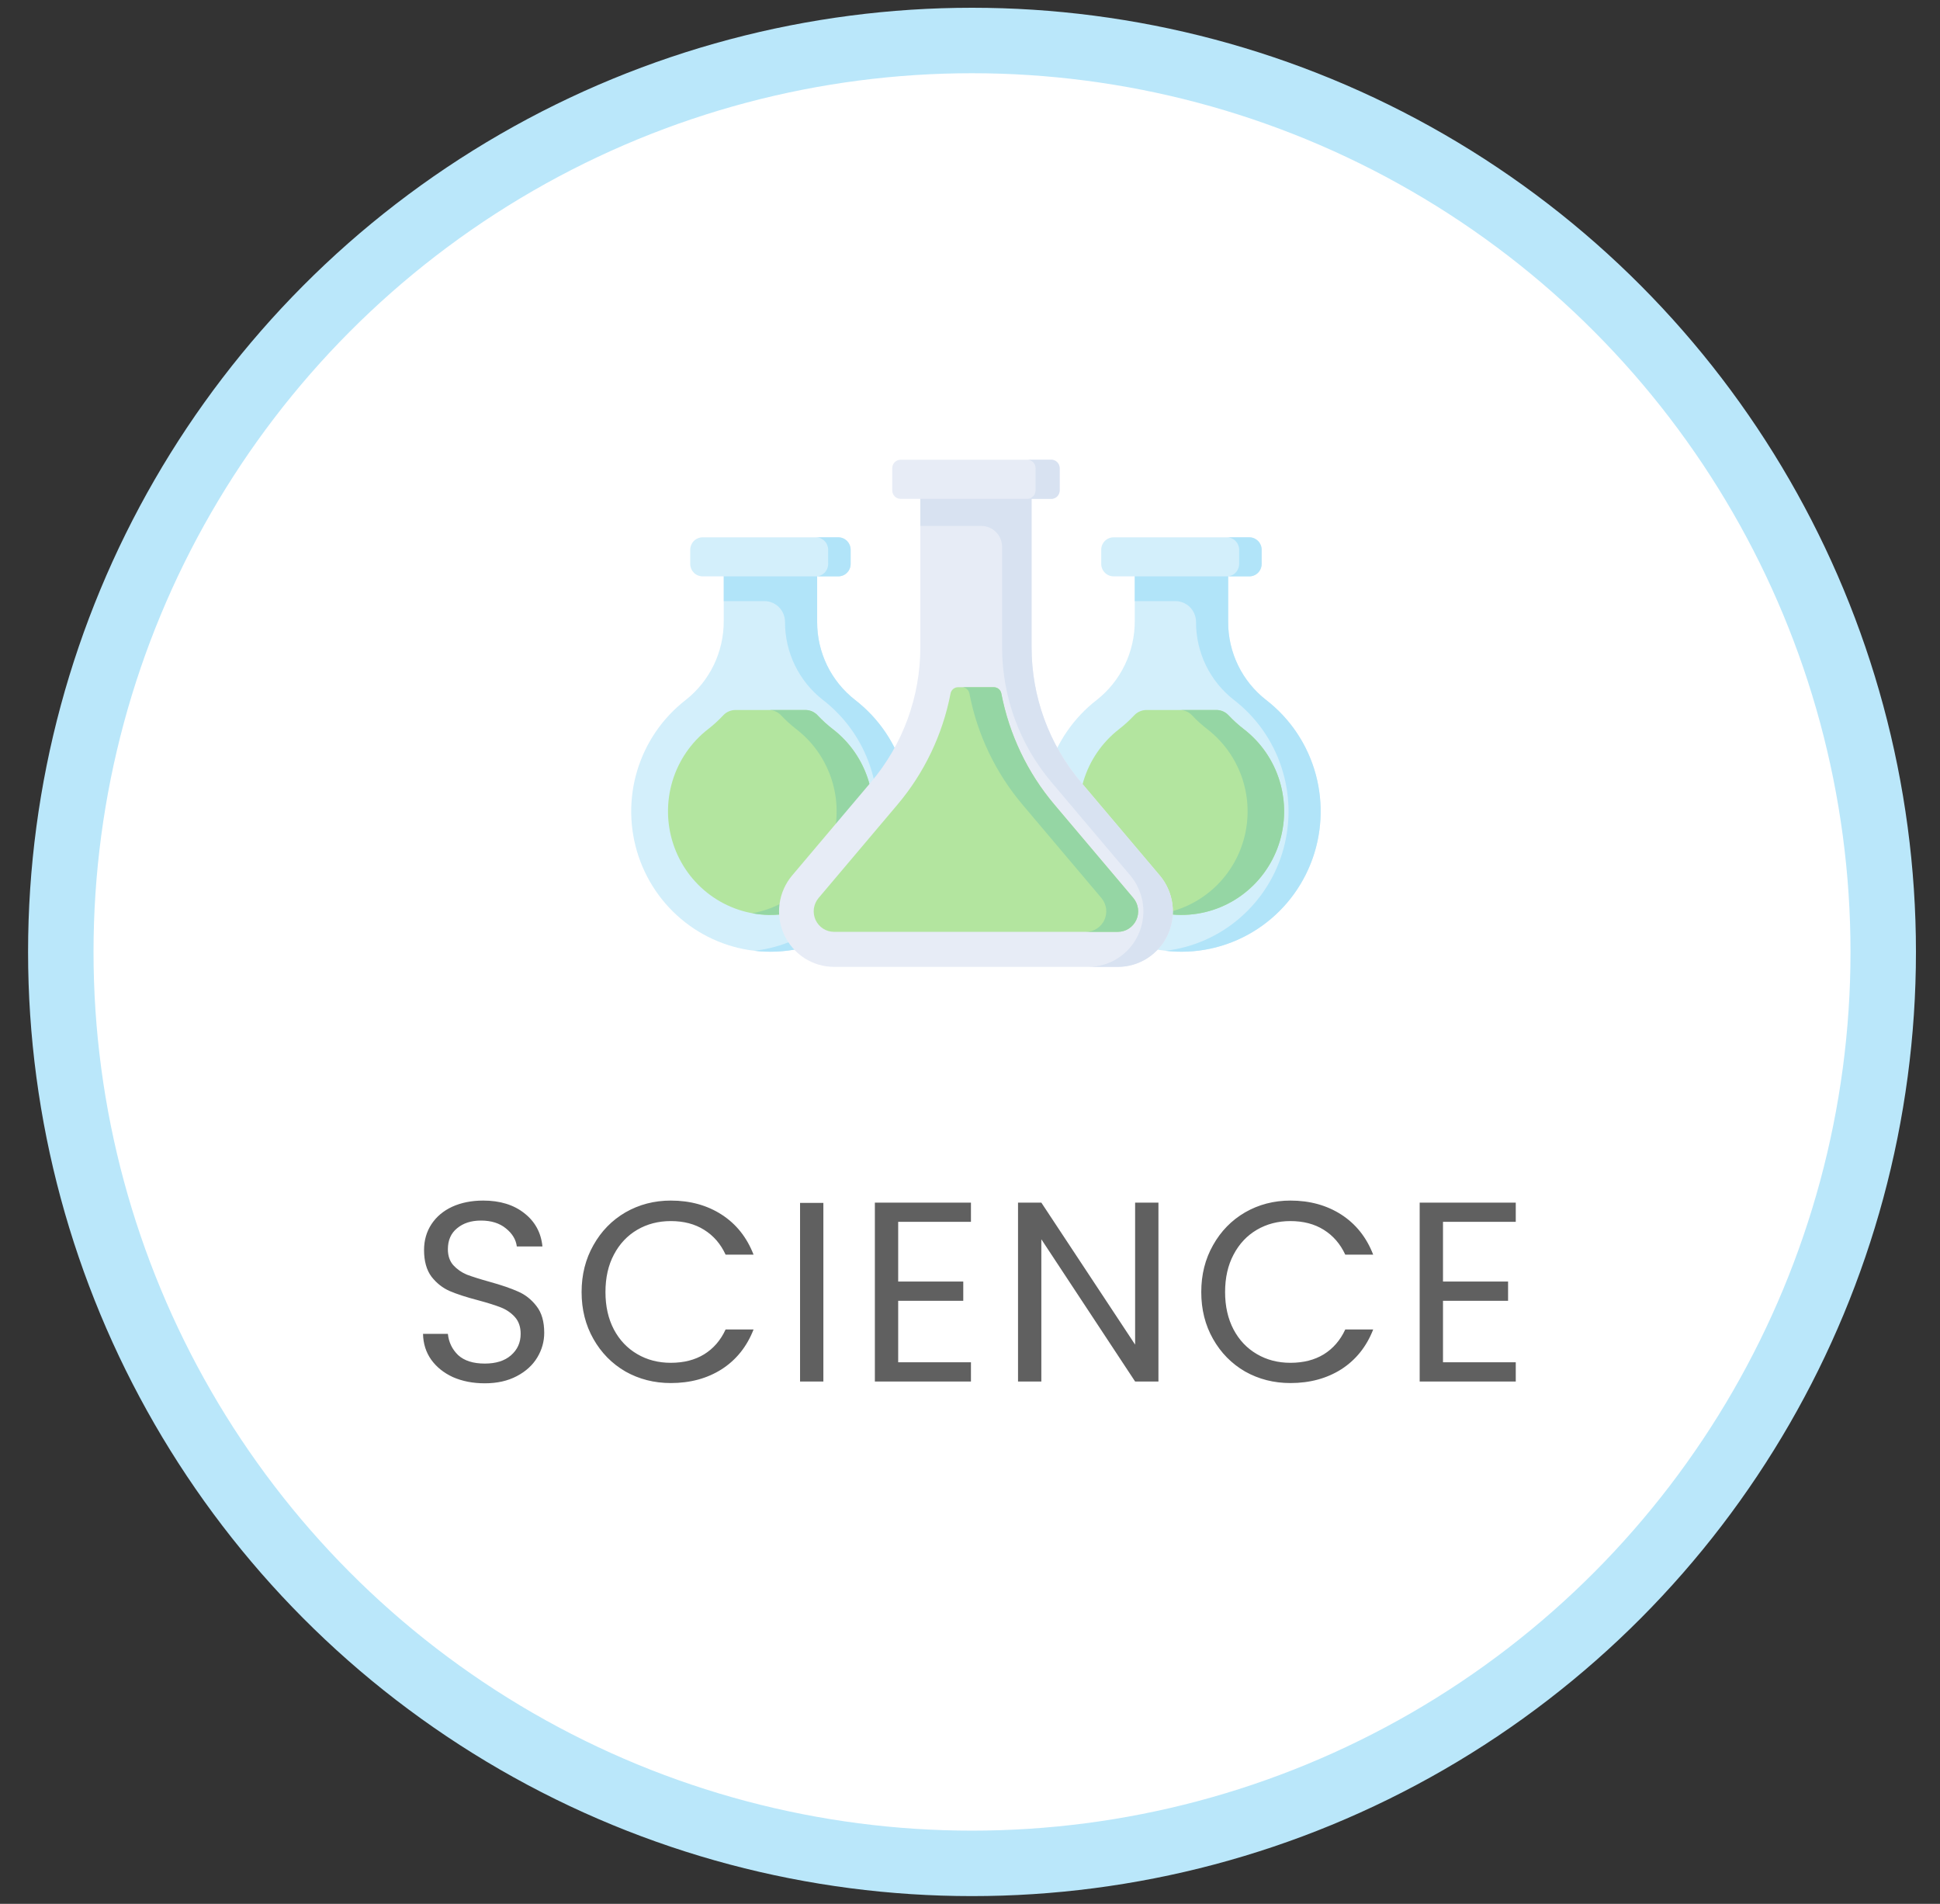 <svg width="53" height="52" viewBox="0 0 53 52" fill="none" xmlns="http://www.w3.org/2000/svg">
<rect x="0" y="0" width="53" height="52" fill="#333333" stroke="none"/>
<circle cx="26.555" cy="26" r="24.894" fill="white" stroke="#BAE7FA" stroke-width="1.788"/>
<path d="M33.552 16.986V15.358H31.001V16.957C31.003 17.374 30.91 17.785 30.73 18.16C30.55 18.535 30.287 18.863 29.961 19.119C29.33 19.607 28.867 20.282 28.637 21.049C28.406 21.816 28.42 22.636 28.676 23.395C28.931 24.153 29.417 24.812 30.063 25.278C30.71 25.744 31.485 25.995 32.28 25.994C33.075 25.993 33.849 25.741 34.495 25.274C35.141 24.807 35.625 24.147 35.88 23.388C36.134 22.629 36.146 21.809 35.914 21.043C35.683 20.276 35.218 19.602 34.587 19.116C34.264 18.864 34.003 18.542 33.823 18.172C33.644 17.803 33.551 17.397 33.552 16.986Z" fill="#D3EFFB"/>
<path d="M34.587 19.116C34.264 18.864 34.003 18.542 33.824 18.173C33.644 17.803 33.551 17.398 33.553 16.986V15.358H31.001V16.418H32.11C32.184 16.418 32.258 16.433 32.326 16.461C32.395 16.49 32.457 16.532 32.509 16.584C32.562 16.637 32.603 16.7 32.632 16.769C32.66 16.838 32.675 16.912 32.675 16.986C32.673 17.398 32.766 17.803 32.945 18.173C33.125 18.542 33.386 18.865 33.709 19.116C34.311 19.58 34.762 20.214 35.003 20.938C35.245 21.662 35.267 22.442 35.066 23.178C34.865 23.914 34.45 24.573 33.875 25.07C33.3 25.568 32.591 25.881 31.839 25.969C32.666 26.066 33.502 25.886 34.218 25.458C34.934 25.029 35.491 24.376 35.803 23.598C36.115 22.82 36.165 21.959 35.946 21.15C35.726 20.34 35.249 19.626 34.587 19.116V19.116Z" fill="#B1E4F9"/>
<path d="M34.131 15.742H30.422C30.378 15.742 30.334 15.733 30.294 15.716C30.253 15.699 30.215 15.674 30.184 15.642C30.153 15.611 30.128 15.573 30.111 15.532C30.094 15.491 30.085 15.447 30.085 15.402V15.015C30.085 14.925 30.121 14.839 30.184 14.775C30.247 14.712 30.333 14.676 30.422 14.676H34.131C34.22 14.676 34.306 14.712 34.369 14.775C34.432 14.839 34.468 14.925 34.468 15.015V15.403C34.468 15.493 34.432 15.579 34.369 15.643C34.306 15.706 34.22 15.742 34.131 15.742Z" fill="#D3EFFB"/>
<path d="M34.13 14.676H33.516C33.56 14.676 33.604 14.685 33.645 14.702C33.686 14.719 33.723 14.744 33.754 14.775C33.785 14.807 33.81 14.844 33.827 14.886C33.844 14.927 33.853 14.971 33.853 15.015V15.403C33.853 15.447 33.844 15.491 33.827 15.533C33.81 15.574 33.786 15.611 33.754 15.643C33.723 15.675 33.686 15.7 33.645 15.716C33.604 15.734 33.56 15.742 33.516 15.742H34.13C34.22 15.742 34.306 15.707 34.369 15.643C34.432 15.579 34.467 15.493 34.467 15.403V15.016C34.468 14.971 34.459 14.927 34.442 14.886C34.425 14.845 34.4 14.807 34.369 14.775C34.337 14.744 34.3 14.719 34.259 14.702C34.218 14.685 34.175 14.676 34.13 14.676Z" fill="#B1E4F9"/>
<path d="M33.98 19.915C33.831 19.8 33.691 19.673 33.562 19.535C33.518 19.489 33.466 19.453 33.408 19.428C33.351 19.404 33.288 19.391 33.226 19.392H31.325C31.262 19.391 31.199 19.404 31.142 19.429C31.084 19.453 31.031 19.49 30.988 19.536C30.858 19.674 30.719 19.802 30.569 19.918C30.109 20.276 29.77 20.77 29.6 21.331C29.43 21.892 29.437 22.492 29.62 23.049C29.803 23.606 30.153 24.092 30.622 24.439C31.09 24.787 31.654 24.979 32.236 24.989H32.277C32.864 24.989 33.435 24.804 33.912 24.459C34.389 24.114 34.746 23.628 34.934 23.068C35.122 22.508 35.131 21.902 34.96 21.337C34.789 20.771 34.447 20.274 33.981 19.915L33.98 19.915Z" fill="#B3E59F"/>
<path d="M33.98 19.915C33.831 19.8 33.691 19.673 33.561 19.535C33.518 19.489 33.466 19.453 33.408 19.428C33.35 19.404 33.288 19.391 33.225 19.392H32.227C32.29 19.391 32.352 19.404 32.41 19.428C32.468 19.453 32.52 19.489 32.564 19.535C32.693 19.673 32.833 19.8 32.982 19.915C33.414 20.248 33.741 20.7 33.923 21.217C34.105 21.733 34.133 22.292 34.006 22.825C33.878 23.358 33.6 23.842 33.205 24.218C32.809 24.594 32.314 24.847 31.779 24.944C31.929 24.972 32.082 24.987 32.236 24.989H32.276C32.863 24.989 33.435 24.804 33.911 24.459C34.388 24.115 34.745 23.628 34.934 23.068C35.121 22.508 35.131 21.902 34.96 21.337C34.789 20.771 34.446 20.274 33.98 19.915V19.915Z" fill="#95D6A4"/>
<path d="M22.324 16.986V15.358H19.772V16.957C19.774 17.374 19.682 17.785 19.502 18.16C19.321 18.535 19.058 18.863 18.732 19.119C18.102 19.607 17.639 20.282 17.408 21.049C17.177 21.816 17.191 22.636 17.447 23.395C17.703 24.153 18.188 24.812 18.835 25.278C19.481 25.744 20.256 25.995 21.051 25.994C21.846 25.993 22.621 25.742 23.267 25.274C23.912 24.807 24.396 24.147 24.651 23.388C24.906 22.63 24.918 21.809 24.686 21.043C24.454 20.276 23.99 19.602 23.359 19.116C23.036 18.864 22.774 18.542 22.595 18.173C22.415 17.803 22.323 17.398 22.324 16.986Z" fill="#D3EFFB"/>
<path d="M23.359 19.116C23.036 18.864 22.775 18.542 22.595 18.173C22.416 17.803 22.323 17.398 22.324 16.986V15.358H19.773V16.418H20.882C20.956 16.418 21.03 16.433 21.098 16.461C21.166 16.49 21.229 16.532 21.281 16.584C21.334 16.637 21.375 16.7 21.403 16.769C21.432 16.838 21.446 16.912 21.446 16.986C21.445 17.398 21.538 17.803 21.717 18.173C21.897 18.542 22.158 18.865 22.481 19.116C23.083 19.58 23.533 20.214 23.775 20.938C24.017 21.662 24.038 22.442 23.837 23.178C23.637 23.914 23.222 24.573 22.647 25.07C22.072 25.568 21.363 25.881 20.61 25.969C21.438 26.066 22.273 25.886 22.989 25.458C23.706 25.029 24.262 24.376 24.575 23.598C24.887 22.82 24.937 21.959 24.717 21.15C24.498 20.34 24.02 19.626 23.359 19.116V19.116Z" fill="#B1E4F9"/>
<path d="M22.902 15.742H19.194C19.15 15.742 19.106 15.733 19.065 15.716C19.024 15.699 18.987 15.674 18.956 15.643C18.925 15.611 18.9 15.574 18.883 15.533C18.866 15.491 18.857 15.447 18.857 15.402V15.016C18.857 14.971 18.866 14.927 18.883 14.886C18.9 14.845 18.924 14.807 18.956 14.775C18.987 14.744 19.024 14.719 19.065 14.702C19.106 14.685 19.15 14.676 19.194 14.676H22.902C22.947 14.676 22.991 14.685 23.032 14.702C23.072 14.719 23.11 14.744 23.141 14.775C23.172 14.807 23.197 14.845 23.214 14.886C23.231 14.927 23.239 14.971 23.239 15.016V15.403C23.239 15.493 23.204 15.579 23.14 15.643C23.077 15.707 22.992 15.742 22.902 15.742Z" fill="#D3EFFB"/>
<path d="M22.902 14.676H22.288C22.332 14.676 22.376 14.685 22.417 14.702C22.457 14.719 22.495 14.744 22.526 14.775C22.557 14.807 22.582 14.844 22.599 14.886C22.616 14.927 22.625 14.971 22.625 15.015V15.403C22.625 15.493 22.589 15.579 22.526 15.643C22.463 15.707 22.377 15.742 22.288 15.742H22.902C22.991 15.742 23.077 15.707 23.14 15.643C23.204 15.579 23.239 15.493 23.239 15.403V15.016C23.239 14.971 23.23 14.927 23.214 14.886C23.197 14.845 23.172 14.807 23.141 14.775C23.109 14.744 23.072 14.719 23.031 14.702C22.99 14.685 22.946 14.676 22.902 14.676Z" fill="#B1E4F9"/>
<path d="M22.752 19.915C22.603 19.8 22.463 19.673 22.334 19.535C22.29 19.489 22.238 19.453 22.18 19.428C22.122 19.404 22.06 19.391 21.997 19.392H20.097C20.034 19.391 19.971 19.404 19.913 19.429C19.855 19.453 19.803 19.49 19.76 19.536C19.631 19.674 19.491 19.802 19.341 19.918C18.881 20.276 18.542 20.77 18.372 21.331C18.202 21.892 18.209 22.492 18.392 23.049C18.575 23.606 18.925 24.092 19.393 24.439C19.862 24.787 20.427 24.979 21.008 24.989H21.049C21.636 24.989 22.207 24.804 22.684 24.459C23.161 24.114 23.518 23.628 23.706 23.068C23.894 22.508 23.903 21.902 23.732 21.337C23.561 20.771 23.219 20.274 22.753 19.915L22.752 19.915Z" fill="#B3E59F"/>
<path d="M22.752 19.915C22.603 19.8 22.463 19.673 22.334 19.535C22.29 19.489 22.238 19.453 22.18 19.428C22.122 19.404 22.06 19.391 21.997 19.392H21C21.062 19.391 21.125 19.404 21.182 19.428C21.24 19.453 21.292 19.489 21.336 19.535C21.465 19.673 21.605 19.8 21.754 19.915C22.186 20.248 22.513 20.7 22.695 21.217C22.877 21.733 22.906 22.292 22.778 22.825C22.651 23.358 22.372 23.842 21.977 24.218C21.581 24.594 21.086 24.847 20.551 24.944C20.702 24.972 20.855 24.987 21.008 24.989H21.049C21.635 24.989 22.206 24.803 22.683 24.458C23.159 24.114 23.516 23.627 23.704 23.067C23.892 22.508 23.901 21.902 23.731 21.337C23.56 20.772 23.218 20.274 22.752 19.915V19.915Z" fill="#95D6A4"/>
<path d="M31.683 23.91L29.526 21.358C28.659 20.332 28.182 19.028 28.182 17.68V13.243H25.143V17.68C25.143 19.028 24.666 20.332 23.799 21.358L21.642 23.91C21.456 24.13 21.336 24.4 21.297 24.686C21.258 24.973 21.301 25.265 21.422 25.528C21.542 25.79 21.735 26.013 21.976 26.169C22.218 26.325 22.499 26.408 22.786 26.408H30.539C30.826 26.408 31.107 26.325 31.349 26.169C31.59 26.013 31.783 25.791 31.903 25.528C32.024 25.265 32.067 24.973 32.028 24.686C31.989 24.4 31.869 24.13 31.683 23.91Z" fill="#E7ECF6"/>
<path d="M31.683 23.91L29.526 21.358C28.658 20.332 28.182 19.028 28.182 17.68V13.243H25.142V14.365H26.808C26.959 14.365 27.104 14.425 27.211 14.533C27.317 14.64 27.377 14.786 27.377 14.938V17.68C27.377 19.028 27.854 20.332 28.721 21.358L30.878 23.91C31.064 24.13 31.184 24.4 31.223 24.686C31.262 24.973 31.218 25.265 31.098 25.528C30.978 25.791 30.785 26.013 30.544 26.169C30.302 26.325 30.021 26.408 29.734 26.408H30.538C30.826 26.408 31.107 26.325 31.349 26.169C31.59 26.013 31.783 25.791 31.903 25.528C32.023 25.265 32.067 24.973 32.028 24.686C31.989 24.4 31.869 24.13 31.683 23.91Z" fill="#D8E2F1"/>
<path d="M28.721 13.625H24.604C24.543 13.625 24.485 13.601 24.442 13.557C24.4 13.514 24.376 13.456 24.376 13.395V12.786C24.376 12.725 24.4 12.667 24.442 12.624C24.485 12.581 24.543 12.557 24.604 12.557H28.721C28.782 12.557 28.84 12.581 28.883 12.624C28.925 12.667 28.949 12.725 28.949 12.786V13.395C28.949 13.425 28.943 13.455 28.932 13.483C28.921 13.511 28.904 13.536 28.883 13.557C28.861 13.579 28.836 13.596 28.809 13.607C28.781 13.619 28.751 13.625 28.721 13.625Z" fill="#E7ECF6"/>
<path d="M28.721 12.557H28.063C28.123 12.557 28.181 12.581 28.224 12.624C28.267 12.667 28.291 12.725 28.291 12.786V13.395C28.291 13.456 28.267 13.514 28.224 13.557C28.181 13.6 28.123 13.625 28.063 13.625H28.721C28.751 13.625 28.78 13.619 28.808 13.607C28.836 13.596 28.861 13.579 28.882 13.557C28.903 13.536 28.92 13.511 28.931 13.483C28.943 13.455 28.949 13.425 28.949 13.395V12.786C28.949 12.756 28.943 12.726 28.931 12.698C28.92 12.671 28.903 12.645 28.882 12.624C28.861 12.603 28.836 12.586 28.808 12.574C28.78 12.563 28.751 12.557 28.721 12.557Z" fill="#D8E2F1"/>
<path d="M30.962 24.527L28.805 21.975C28.07 21.106 27.571 20.06 27.356 18.94C27.346 18.892 27.321 18.849 27.284 18.818C27.247 18.787 27.2 18.77 27.152 18.77H26.173C26.125 18.77 26.078 18.787 26.041 18.818C26.004 18.849 25.978 18.892 25.969 18.94C25.753 20.06 25.254 21.106 24.52 21.975L22.363 24.527C22.294 24.609 22.25 24.709 22.235 24.814C22.221 24.921 22.237 25.029 22.281 25.126C22.326 25.223 22.397 25.305 22.486 25.363C22.576 25.421 22.68 25.451 22.786 25.451H30.538C30.645 25.451 30.749 25.421 30.838 25.363C30.928 25.305 30.999 25.223 31.043 25.126C31.088 25.029 31.104 24.921 31.089 24.814C31.075 24.709 31.031 24.609 30.962 24.527H30.962Z" fill="#B3E59F"/>
<path d="M30.962 24.527L28.804 21.975C28.07 21.106 27.571 20.06 27.355 18.94C27.346 18.892 27.321 18.849 27.283 18.818C27.246 18.787 27.2 18.77 27.151 18.77H26.28C26.328 18.77 26.375 18.787 26.412 18.818C26.449 18.849 26.474 18.892 26.484 18.94C26.699 20.06 27.198 21.106 27.933 21.975L30.09 24.527C30.159 24.609 30.203 24.709 30.218 24.814C30.232 24.921 30.216 25.029 30.172 25.126C30.127 25.223 30.056 25.305 29.966 25.363C29.877 25.421 29.773 25.451 29.667 25.451H30.538C30.645 25.451 30.749 25.421 30.838 25.363C30.927 25.305 30.999 25.223 31.043 25.126C31.088 25.029 31.104 24.921 31.089 24.814C31.075 24.709 31.03 24.609 30.962 24.527H30.962Z" fill="#95D6A4"/>
<path d="M13.244 37.782C12.922 37.782 12.633 37.726 12.376 37.614C12.124 37.498 11.926 37.339 11.781 37.138C11.636 36.933 11.562 36.697 11.557 36.431H12.236C12.259 36.66 12.353 36.854 12.516 37.012C12.684 37.166 12.927 37.243 13.244 37.243C13.547 37.243 13.786 37.169 13.958 37.019C14.136 36.865 14.224 36.669 14.224 36.431C14.224 36.245 14.173 36.093 14.07 35.976C13.967 35.86 13.839 35.771 13.685 35.71C13.531 35.65 13.323 35.584 13.062 35.514C12.74 35.43 12.481 35.346 12.285 35.262C12.094 35.178 11.928 35.048 11.788 34.87C11.653 34.688 11.585 34.446 11.585 34.142C11.585 33.876 11.653 33.641 11.788 33.435C11.924 33.23 12.113 33.071 12.355 32.959C12.602 32.847 12.885 32.791 13.202 32.791C13.659 32.791 14.033 32.906 14.322 33.134C14.616 33.363 14.782 33.666 14.819 34.044H14.119C14.096 33.858 13.998 33.694 13.825 33.554C13.652 33.41 13.424 33.337 13.139 33.337C12.873 33.337 12.656 33.407 12.488 33.547C12.32 33.683 12.236 33.874 12.236 34.121C12.236 34.299 12.285 34.443 12.383 34.555C12.486 34.667 12.61 34.754 12.754 34.814C12.903 34.87 13.111 34.936 13.377 35.01C13.699 35.099 13.958 35.188 14.154 35.276C14.35 35.36 14.518 35.493 14.658 35.675C14.798 35.853 14.868 36.095 14.868 36.403C14.868 36.641 14.805 36.865 14.679 37.075C14.553 37.285 14.367 37.456 14.119 37.586C13.872 37.717 13.58 37.782 13.244 37.782ZM15.889 35.29C15.889 34.814 15.997 34.387 16.212 34.009C16.426 33.627 16.718 33.328 17.087 33.113C17.46 32.899 17.873 32.791 18.326 32.791C18.858 32.791 19.322 32.92 19.718 33.176C20.115 33.433 20.404 33.797 20.587 34.268H19.823C19.688 33.974 19.492 33.748 19.235 33.589C18.983 33.431 18.68 33.351 18.326 33.351C17.985 33.351 17.679 33.431 17.409 33.589C17.138 33.748 16.925 33.974 16.771 34.268C16.617 34.558 16.541 34.898 16.541 35.29C16.541 35.678 16.617 36.018 16.771 36.312C16.925 36.602 17.138 36.826 17.409 36.984C17.679 37.143 17.985 37.222 18.326 37.222C18.68 37.222 18.983 37.145 19.235 36.991C19.492 36.833 19.688 36.606 19.823 36.312H20.587C20.404 36.779 20.115 37.141 19.718 37.397C19.322 37.649 18.858 37.775 18.326 37.775C17.873 37.775 17.46 37.67 17.087 37.46C16.718 37.246 16.426 36.949 16.212 36.571C15.997 36.193 15.889 35.766 15.889 35.29ZM22.494 32.854V37.733H21.857V32.854H22.494ZM24.538 33.372V35.003H26.316V35.528H24.538V37.208H26.526V37.733H23.901V32.847H26.526V33.372H24.538ZM31.648 37.733H31.011L28.449 33.848V37.733H27.812V32.847H28.449L31.011 36.725V32.847H31.648V37.733ZM32.818 35.29C32.818 34.814 32.925 34.387 33.14 34.009C33.354 33.627 33.646 33.328 34.015 33.113C34.388 32.899 34.801 32.791 35.254 32.791C35.786 32.791 36.25 32.92 36.647 33.176C37.043 33.433 37.333 33.797 37.515 34.268H36.752C36.616 33.974 36.42 33.748 36.164 33.589C35.912 33.431 35.608 33.351 35.254 33.351C34.913 33.351 34.607 33.431 34.337 33.589C34.066 33.748 33.854 33.974 33.7 34.268C33.546 34.558 33.469 34.898 33.469 35.29C33.469 35.678 33.546 36.018 33.7 36.312C33.854 36.602 34.066 36.826 34.337 36.984C34.607 37.143 34.913 37.222 35.254 37.222C35.608 37.222 35.912 37.145 36.164 36.991C36.42 36.833 36.616 36.606 36.752 36.312H37.515C37.333 36.779 37.043 37.141 36.647 37.397C36.25 37.649 35.786 37.775 35.254 37.775C34.801 37.775 34.388 37.67 34.015 37.46C33.646 37.246 33.354 36.949 33.14 36.571C32.925 36.193 32.818 35.766 32.818 35.29ZM39.422 33.372V35.003H41.2V35.528H39.422V37.208H41.41V37.733H38.785V32.847H41.41V33.372H39.422Z" fill="#606060"/>
</svg>
